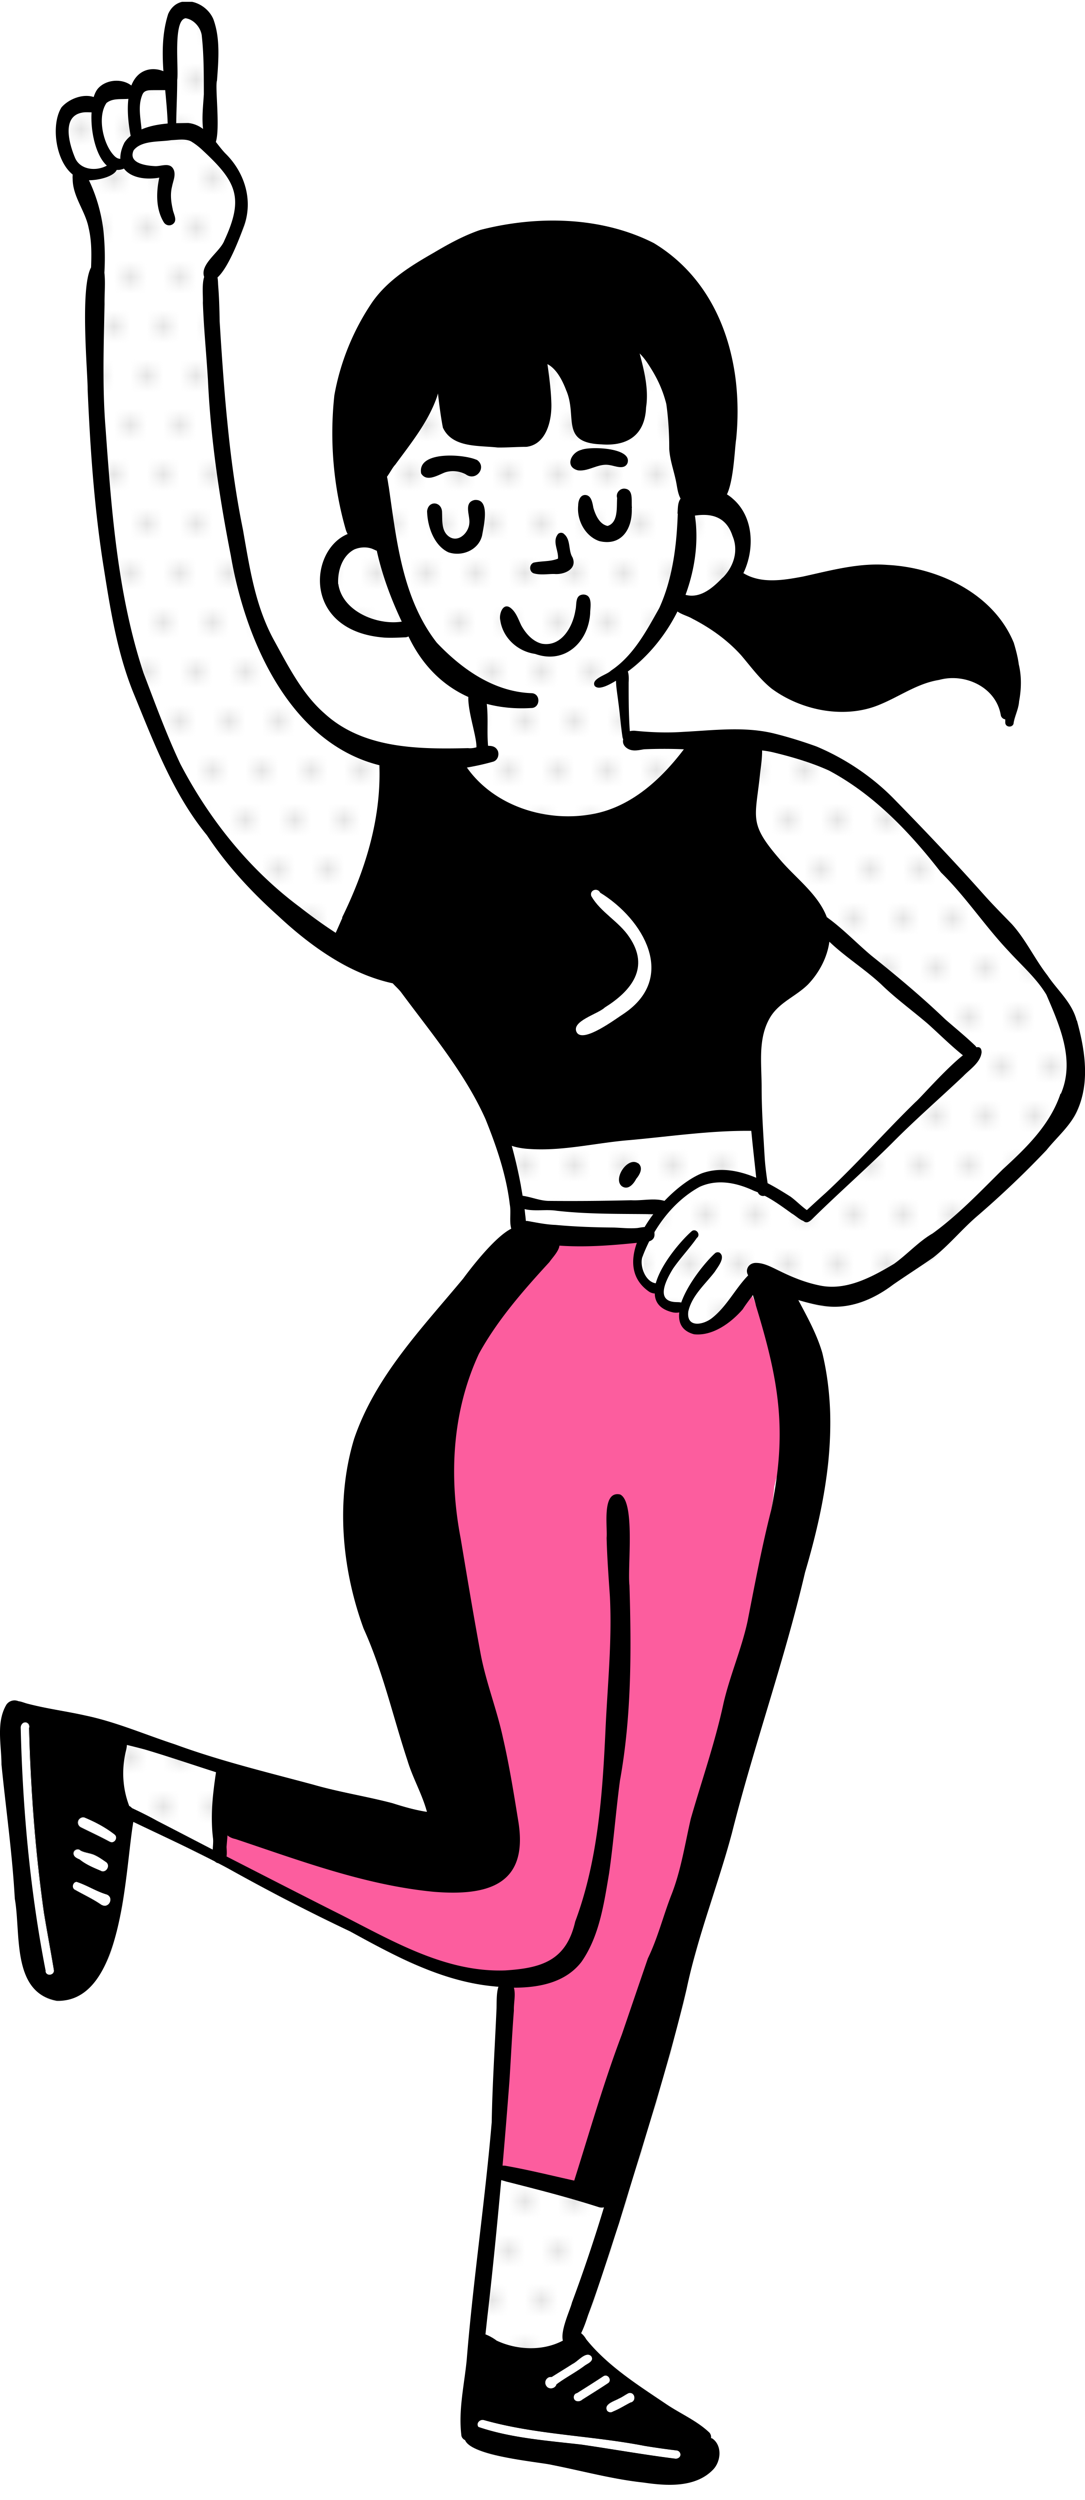 <svg xmlns="http://www.w3.org/2000/svg" id="Layer_1" data-name="Layer 1" viewBox="0 0 66 152"><defs><clipPath id="clippath"><path d="M0 .11h66v151H0z" class="cls-2"/></clipPath><clipPath id="clippath-1"><path d="M0 0h15v15H0z" class="cls-2"/></clipPath><pattern id="faraday_4" width="9" height="9" x="0" y="0" data-name="faraday 4" patternTransform="translate(-2.57 16662.39)" patternUnits="userSpaceOnUse"><path d="M0 0h9v9H0z" class="cls-2"/><path d="M0 0h9v9H0z" class="cls-2"/><path d="M0 0h9v9H0z" class="cls-2"/><circle cx="6.5" cy="7.5" r=".5" class="cls-6"/><circle cx="3.5" cy="7.5" r=".5" class="cls-6"/><circle cx=".5" cy="7.5" r=".5" class="cls-6"/><circle cx="7.5" cy="4.5" r=".5" class="cls-6"/><circle cx="4.5" cy="4.5" r=".5" class="cls-6"/><circle cx="1.5" cy="4.5" r=".5" class="cls-6"/><circle cx="8.5" cy="1.5" r=".5" class="cls-6"/><circle cx="5.5" cy="1.5" r=".5" class="cls-6"/><circle cx="2.5" cy="1.5" r=".5" class="cls-6"/></pattern><pattern id="faraday_3-2" width="15" height="15" x="0" y="0" data-name="faraday 3-2" patternTransform="matrix(1.66 0 0 -1.66 12.99 -7.7)" patternUnits="userSpaceOnUse"><path d="M0 0h15v15H0z" class="cls-2"/><path d="M0 0h15v15H0z" class="cls-2"/><path d="M0 0h15v15H0z" class="cls-2"/><path d="M0 0h15v15H0z" class="cls-2"/><g style="clip-path:url(#clippath-1)"><circle cx="13.5" cy="15.3" r=".5" class="cls-1"/><circle cx="13.5" cy="12.3" r=".5" class="cls-1"/><circle cx="10.5" cy="12.9" r=".5" class="cls-1"/><circle cx="7.5" cy="13.5" r=".5" class="cls-1"/><circle cx="4.5" cy="14.1" r=".5" class="cls-1"/><circle cx="1.5" cy="14.7" r=".5" class="cls-1"/><circle cx="13.5" cy="9.3" r=".5" class="cls-1"/><circle cx="10.5" cy="9.9" r=".5" class="cls-1"/><circle cx="7.5" cy="10.5" r=".5" class="cls-1"/><circle cx="4.5" cy="11.1" r=".5" class="cls-1"/><circle cx="1.5" cy="11.7" r=".5" class="cls-1"/><circle cx="13.5" cy="6.3" r=".5" class="cls-1"/><circle cx="10.5" cy="6.9" r=".5" class="cls-1"/><circle cx="7.5" cy="7.5" r=".5" class="cls-1"/><circle cx="4.5" cy="8.1" r=".5" class="cls-1"/><circle cx="1.5" cy="8.7" r=".5" class="cls-1"/><circle cx="13.5" cy="3.3" r=".5" class="cls-1"/><circle cx="10.5" cy="3.9" r=".5" class="cls-1"/><circle cx="7.5" cy="4.5" r=".5" class="cls-1"/><circle cx="4.5" cy="5.1" r=".5" class="cls-1"/><circle cx="1.5" cy="5.7" r=".5" class="cls-1"/><circle cx="13.5" cy=".3" r=".5" class="cls-1"/><circle cx="10.5" cy=".9" r=".5" class="cls-1"/><circle cx="7.5" cy="1.5" r=".5" class="cls-1"/><circle cx="4.5" cy="2.1" r=".5" class="cls-1"/><circle cx="1.5" cy="2.7" r=".5" class="cls-1"/><circle cx="1.5" cy="-.3" r=".5" class="cls-1"/></g></pattern><style>.cls-1{fill:#c1c1c1}.cls-1,.cls-2,.cls-4,.cls-6,.cls-7,.cls-8{stroke-width:0}.cls-2{fill:none}.cls-4{fill:#000}.cls-6{fill:#dbdbdb}.cls-7{fill:url(#faraday_3-2)}.cls-8{fill:#fff}</style></defs><g style="clip-path:url(#clippath)"><path d="M65.52 62.1c-.3-1.13-1.15-1.82-1.78-2.76-.78-.99-1.32-2.17-2.16-3.11-.57-.6-1.16-1.19-1.72-1.81-1.7-1.92-3.53-3.84-5.34-5.69a14.7 14.7 0 0 0-4.82-3.3c-.86-.31-1.74-.58-2.62-.8-1.8-.42-3.66-.18-5.48-.09-1 .06-2 .03-2.99-.07-.1 0-.19 0-.27.03-.07-.98-.08-1.97-.07-2.96 0-.2 0-.47-.05-.67 1.25-.92 2.29-2.2 3.02-3.65.26.18.66.29.89.43 1.1.56 2.13 1.31 2.98 2.23.59.68 1.15 1.46 1.87 2.04 1.83 1.35 4.49 1.86 6.62.94 1.19-.5 2.25-1.28 3.56-1.48 1.57-.42 3.47.44 3.75 2.16.03.13.14.22.27.24v.19c0 .33.52.33.51 0 .09-.43.3-.83.33-1.28.14-.74.15-1.53-.02-2.26-.06-.5-.22-1.03-.3-1.3-1.24-2.99-4.59-4.58-7.68-4.74-1.76-.13-3.46.34-5.16.71-1.18.22-2.53.45-3.61-.21.71-1.47.62-3.43-.64-4.52q-.165-.165-.36-.27c.42-.88.47-2.79.56-3.35.46-4.57-.9-9.45-5.01-11.93-3.21-1.63-7.12-1.68-10.55-.8-1 .33-1.93.85-2.84 1.39-1.39.79-2.78 1.65-3.72 2.98-1.15 1.7-1.96 3.66-2.32 5.68-.31 2.73-.06 5.56.7 8.2.03.08.07.16.11.24-2.37.97-2.76 5.92 2.24 6.3.43.02.87 0 1.3-.02.06 0 .12-.02.16-.05.83 1.72 2.07 2.98 3.64 3.68-.04.88.52 2.43.49 3.06-.18.04-.36.07-.51.05-3 .07-6.35.05-8.72-2.1-1.38-1.2-2.24-2.93-3.11-4.51-1.13-2.07-1.45-4.34-1.86-6.66-.86-4.18-1.15-8.42-1.42-12.68q0-1.095-.09-2.19c0-.14 0-.32-.04-.48.73-.67 1.43-2.62 1.62-3.15.56-1.57.03-3.26-1.15-4.4-.2-.21-.38-.45-.57-.69.26-.89-.06-3.36.07-3.72.09-1.23.21-2.55-.22-3.73C12.54.1 10.84-.4 10.26.9c-.36 1.13-.37 2.3-.29 3.48-.63-.26-1.54-.18-1.95.87-.56-.44-1.49-.37-1.99.14-.13.13-.23.33-.3.56-.67-.22-1.52.12-1.96.63-.65 1.03-.37 3.24.68 4.08a.6.6 0 0 0 0 .26c0 1.09.77 1.94.97 2.98.19.79.17 1.6.15 2.41-.69 1.26-.19 6.57-.21 7.41.15 3.67.4 7.35 1 10.97.4 2.6.84 5.23 1.86 7.67 1.22 2.95 2.36 5.99 4.4 8.48 1.22 1.83 2.7 3.42 4.32 4.89 1.96 1.82 4.33 3.54 6.98 4.11.17.19.37.36.52.56 1.82 2.46 3.86 4.88 5.12 7.69.67 1.66 1.27 3.41 1.48 5.2.09.47-.04 1.01.09 1.47-1.04.51-2.57 2.55-2.93 3.04-2.51 3.01-5.34 5.94-6.63 9.74-1.14 3.73-.76 7.91.58 11.54 1.16 2.58 1.77 5.34 2.67 8.03.32 1.03.86 1.97 1.15 3 .01.03.02.07.03.11-.71-.12-1.38-.31-2.1-.53-1.6-.42-3.24-.67-4.83-1.13-2.83-.75-5.66-1.44-8.41-2.45-1.81-.59-3.57-1.35-5.45-1.74-1.21-.27-2.35-.41-3.56-.73-.16-.04-.34-.11-.51-.14a.604.604 0 0 0-.73.21c-.64 1.08-.29 2.44-.3 3.64.27 2.72.66 5.42.81 8.16.38 2.1-.2 5.71 2.56 6.21 4.05.09 4.12-7.79 4.65-10.88 1.67.8 3.33 1.56 4.97 2.41.05.06.12.09.19.1.25.13.5.26.75.4 2.38 1.33 4.81 2.57 7.28 3.75 2.73 1.49 5.51 3 8.65 3.33l.37.03c-.14.42-.1 1.08-.12 1.41-.1 2.28-.25 4.56-.29 6.84-.41 4.82-1.14 9.61-1.52 14.44-.15 1.54-.52 3.08-.32 4.63.03.11.11.21.22.25.39.98 4.55 1.32 5.29 1.51 1.83.36 3.69.87 5.56 1.07 1.42.21 3.19.33 4.26-.81.43-.48.53-1.33.03-1.79a.27.27 0 0 0-.18-.1c0-.11 0-.23-.09-.33-.76-.72-1.78-1.15-2.65-1.75-1.69-1.14-3.56-2.3-4.85-3.92-.08-.15-.19-.28-.31-.37.17-.35.29-.72.42-1.09.69-1.85 1.27-3.74 1.89-5.61 1.43-4.73 2.97-9.43 4.11-14.24.68-3.22 1.89-6.28 2.75-9.45 1.34-5.33 3.2-10.51 4.45-15.86 1.27-4.31 2.11-8.91 1.05-13.35-.34-1.13-.9-2.17-1.46-3.21.64.18 1.19.3 1.45.34 1.58.28 3.08-.34 4.32-1.28.81-.56 1.61-1.07 2.43-1.64.95-.75 1.72-1.69 2.63-2.48 1.48-1.29 2.92-2.63 4.27-4.06.64-.8 1.47-1.47 1.88-2.43.76-1.69.46-3.67-.02-5.4l-.03-.08zM3.05 120.08c.13-.02.24-.12.22-.28-.19-1.15-.41-2.3-.61-3.45-.53-3.73-.81-7.49-.91-11.27.04-.11 0-.25-.11-.31-.06-.03-.11-.04-.16-.03.05 0 .1 0 .16.03.11.06.16.2.11.31.1 3.77.37 7.53.91 11.27.2 1.15.42 2.3.61 3.45.02.16-.09.26-.22.28m1.9-8.96c.59.29 1.13.55 1.72.86-.6-.32-1.14-.57-1.72-.86a.34.34 0 0 1-.2-.3c0 .13.09.24.2.29Zm-.31 1.36c-.09.04-.16.12-.16.23 0 .2.21.28.37.36.38.31.84.5 1.29.69q.06.03.12.03c-.04 0-.08 0-.12-.03-.45-.19-.9-.38-1.29-.69-.16-.07-.36-.15-.37-.36 0-.11.07-.19.16-.23m2.04 3.2c.08-.16.05-.38-.17-.48-.64-.19-1.19-.55-1.82-.77-.19-.01-.3.2-.24.35-.07-.15.04-.36.23-.36.62.21 1.17.58 1.81.76.22.1.25.32.17.48zm7.16-4.05v-.03h.01l-.02.02h.01Zm27.27 37.88c.14.02.27-.08.29-.22-.02.14-.15.23-.29.22-1.92-.24-3.83-.58-5.74-.86-2.09-.24-4.29-.4-6.26-1.07 1.97.67 4.17.83 6.26 1.08 1.92.28 3.82.62 5.74.86Zm-3.82-2.88c.38-.15.72-.38 1.09-.56-.36.18-.71.41-1.09.56m.95-1.12c.24-.06.37.14.35.32.02-.18-.11-.37-.35-.32-.2.1-.38.24-.59.33-.22.13-.78.29-.77.6-.02-.31.55-.47.77-.6.21-.09.38-.24.59-.33m-1.27-.59c.16-.09.15-.26.06-.37.09.11.1.28-.06.37-.51.34-1.03.66-1.55.99-.18.16-.51.13-.52-.15 0 .28.34.31.52.15.52-.33 1.04-.65 1.55-.99m-1.35-1.11c.16-.11.52-.25.36-.52.15.27-.2.41-.36.52-.56.43-1.2.75-1.76 1.17-.07.27-.45.34-.61.11a.36.36 0 0 1-.07-.26c0 .09 0 .18.07.25.16.23.54.16.61-.11.56-.42 1.2-.74 1.76-1.17Zm10.15-65.02s.02-.03.04-.05c.02.1.06.21.09.32-.04-.09-.08-.18-.13-.27m1.13 13.05c.08-.48.15-.96.19-1.44 0-.06.02-.11.04-.16.02-.07.04-.14.05-.2v-.02c.02-.06.03-.11.05-.17-.08.64-.19 1.3-.34 2h.01Zm8.82-24.83c-1.87 1.81-3.58 3.78-5.48 5.54-.39.34-.76.69-1.14 1.04-.34-.26-.62-.55-.98-.81-.44-.29-.92-.58-1.41-.83v-.03c-.08-.53-.15-1.06-.18-1.6-.08-1.4-.18-2.8-.18-4.2s-.24-3.03.56-4.32c.56-.87 1.53-1.2 2.26-1.93.67-.7 1.17-1.62 1.3-2.6.97.93 2.15 1.66 3.15 2.59.89.87 1.91 1.61 2.86 2.42.71.64 1.38 1.31 2.13 1.9-1.09.87-2.61 2.62-2.87 2.83z" class="cls-8"/><path d="m65.55 62.18-.03-.08c-.3-1.13-1.15-1.82-1.78-2.76-.78-.99-1.32-2.17-2.16-3.11-.57-.6-1.16-1.19-1.72-1.81-1.7-1.92-3.53-3.84-5.34-5.69a14.7 14.7 0 0 0-4.82-3.3c-.86-.31-1.74-.58-2.62-.8-1.8-.42-3.66-.18-5.48-.09-1 .06-2 .03-2.99-.07-.1 0-.19 0-.27.03-.07-.98-.08-1.97-.07-2.96 0-.2 0-.47-.05-.67 1.25-.92 2.29-2.2 3.02-3.65.26.18.66.29.89.43 1.1.56 2.13 1.31 2.98 2.23.59.68 1.15 1.46 1.87 2.04 1.83 1.35 4.49 1.86 6.62.94 1.19-.5 2.25-1.28 3.56-1.48 1.57-.42 3.47.44 3.75 2.16.03.13.14.22.27.24v.19c0 .33.52.33.51 0 .09-.43.3-.83.33-1.28.14-.74.15-1.53-.02-2.26-.06-.5-.22-1.03-.3-1.3-1.24-2.99-4.59-4.58-7.68-4.74-1.76-.13-3.46.34-5.16.71-1.18.22-2.53.45-3.61-.21.71-1.47.62-3.43-.64-4.52q-.165-.165-.36-.27c.42-.88.47-2.79.56-3.35.46-4.57-.9-9.45-5.01-11.93-3.21-1.63-7.12-1.68-10.55-.8-1 .33-1.93.85-2.84 1.39-1.39.79-2.78 1.65-3.72 2.98-1.15 1.7-1.96 3.66-2.32 5.68-.31 2.73-.06 5.56.7 8.2.03.08.07.16.11.24-2.37.97-2.76 5.92 2.24 6.3.43.02.87 0 1.3-.02.06 0 .12-.02.16-.05.83 1.72 2.07 2.98 3.64 3.68-.04.88.52 2.43.49 3.06-.18.04-.36.07-.51.05-3 .07-6.35.05-8.72-2.1-1.38-1.2-2.24-2.93-3.11-4.51-1.13-2.07-1.45-4.34-1.86-6.66-.86-4.18-1.15-8.42-1.42-12.68q0-1.095-.09-2.19c0-.14 0-.32-.04-.48.73-.67 1.43-2.62 1.62-3.15.56-1.57.03-3.26-1.15-4.4-.2-.21-.38-.45-.57-.69.26-.89-.06-3.36.07-3.72.09-1.23.21-2.55-.22-3.73C12.54.1 10.84-.4 10.26.9c-.36 1.13-.37 2.3-.29 3.48-.63-.26-1.54-.18-1.95.87-.56-.44-1.49-.37-1.99.14-.13.13-.23.33-.3.56-.67-.22-1.52.12-1.96.63-.65 1.03-.37 3.24.68 4.08a.6.6 0 0 0 0 .26c0 1.09.77 1.94.97 2.98.19.79.17 1.6.15 2.41-.69 1.26-.19 6.57-.21 7.41.15 3.67.4 7.35 1 10.97.4 2.6.84 5.23 1.86 7.67 1.22 2.95 2.36 5.99 4.4 8.48 1.22 1.83 2.7 3.42 4.32 4.89 1.96 1.82 4.33 3.54 6.98 4.11.17.19.37.36.52.56 1.82 2.46 3.86 4.88 5.12 7.69.67 1.66 1.27 3.41 1.48 5.2 0 .04 0 .08.01.12.29-.08.59-.14.9-.16.56-.03 1.1.03 1.65.1.29.03.58.07.87.08.13 0 .31-.02.42-.04-.08.01-.21.04-.44.09.89-.18 1.74-.08 2.48.25.19-.21.46-.36.84-.36.12 0 .22.04.32.06.11-.04.24-.06.38-.06 1.36 0 1.48 1.9.37 2.26.07.15.14.29.19.45.59 1.82-.69 4.18-2.6 4.57-.87.18-1.7.26-2.57.17-.64-.07-1.26-.16-1.9-.13-1.84.08-3.26-1.37-3.62-3.05-.05.06-.09.13-.12.17-2.51 3.01-5.34 5.94-6.63 9.74-1.14 3.73-.76 7.91.58 11.54 1.16 2.58 1.77 5.34 2.67 8.03.32 1.03.86 1.97 1.15 3 .01.03.02.07.03.11-.71-.12-1.38-.31-2.1-.53-1.6-.42-3.24-.67-4.83-1.13-2.83-.75-5.66-1.44-8.41-2.45-1.81-.59-3.57-1.35-5.45-1.74-1.21-.27-2.35-.41-3.56-.73-.16-.04-.34-.11-.51-.14a.604.604 0 0 0-.73.21c-.64 1.08-.29 2.44-.3 3.64.27 2.72.66 5.42.81 8.16.38 2.1-.2 5.71 2.56 6.21 4.05.09 4.12-7.79 4.65-10.88 1.67.8 3.33 1.56 4.97 2.41.05.06.12.09.19.1.25.13.5.26.75.4 2.38 1.33 4.81 2.57 7.28 3.75 2.73 1.49 5.51 3 8.65 3.33l.37.03c-.14.42-.1 1.08-.12 1.41-.1 2.28-.25 4.56-.29 6.84-.41 4.82-1.14 9.61-1.52 14.44-.15 1.54-.52 3.08-.32 4.63.03.11.11.21.22.25.39.98 4.55 1.32 5.29 1.51 1.83.36 3.69.87 5.56 1.07 1.42.21 3.19.33 4.26-.81.43-.48.53-1.33.03-1.79a.27.27 0 0 0-.18-.1c0-.11 0-.23-.09-.33-.76-.72-1.78-1.15-2.65-1.75-1.69-1.14-3.56-2.3-4.85-3.92-.08-.15-.19-.28-.31-.37.17-.35.29-.72.42-1.09.69-1.85 1.27-3.74 1.89-5.61 1.43-4.73 2.97-9.43 4.11-14.24.68-3.22 1.89-6.28 2.75-9.45 1.34-5.33 3.2-10.51 4.45-15.86 1.27-4.31 2.11-8.91 1.05-13.35-.34-1.13-.9-2.17-1.46-3.21.64.18 1.19.3 1.45.34 1.58.28 3.08-.34 4.32-1.28.81-.56 1.61-1.07 2.43-1.64.95-.75 1.72-1.69 2.63-2.48 1.48-1.29 2.92-2.63 4.27-4.06.64-.8 1.47-1.47 1.88-2.43.76-1.69.46-3.67-.02-5.4h-.02ZM6.51 115.2c-.64-.19-1.19-.55-1.82-.77-.19-.01-.3.2-.24.35-.07-.15.04-.36.23-.36.62.21 1.17.58 1.81.76.06.03.1.06.14.1a.4.4 0 0 0-.12-.08m31.14 30.64c.21-.09.38-.24.59-.33.24-.06.37.14.35.32.02-.18-.11-.37-.35-.32-.2.1-.38.24-.59.33-.22.13-.78.29-.77.6-.02-.31.55-.47.77-.6m-2.03-2.04c-.56.44-1.2.76-1.76 1.18-.07.27-.45.34-.61.11a.36.36 0 0 1-.07-.26c0 .09 0 .18.07.25.16.23.54.16.61-.11.56-.42 1.2-.74 1.76-1.17m20.12-76.79h-.02c-1.87 1.81-3.58 3.78-5.48 5.54-.39.34-.76.69-1.14 1.04-.34-.26-.62-.55-.98-.81-.44-.29-.92-.58-1.41-.83v-.03c-.08-.53-.15-1.06-.18-1.6-.08-1.4-.18-2.8-.18-4.2s-.24-3.03.56-4.32c.56-.87 1.53-1.2 2.26-1.93.67-.7 1.17-1.62 1.3-2.6.97.93 2.15 1.66 3.15 2.59.89.87 1.91 1.61 2.86 2.42.71.64 1.38 1.31 2.13 1.9-1.09.87-2.61 2.62-2.87 2.83" style="stroke-width:0;fill:url(#faraday_4)"/><path d="M1.64 104.77c.11.06.16.2.11.31.04-.11 0-.25-.11-.31M5.81 111.54c.28.14.57.28.86.44-.3-.16-.58-.3-.86-.44M4.95 111.11a.31.31 0 0 1-.2-.29c0 .13.09.24.2.29M4.85 113.07c-.12-.05-.26-.11-.33-.23.07.11.21.17.33.23M13.84 111.63v-.03h.01l-.02.02h.01ZM37.29 146.63c.38-.15.72-.38 1.09-.56-.36.18-.71.41-1.09.56M45.77 78.79s.02-.03.04-.05c.02.1.06.21.09.32-.04-.09-.08-.18-.13-.27M46.9 91.84c.08-.48.15-.96.19-1.44 0-.06.02-.11.04-.16.02-.07.04-.14.05-.2v-.02c.02-.06.03-.11.05-.17-.08.64-.19 1.3-.34 2h.01Z" class="cls-7"/><path d="M47.47 84.17c.09.57.44 1.94.15 2.66.07.73-.02 1.45-.18 2.15.14.21-.06.49-.16.73-.03.1-.06.2-.09.29v.02c-.02.07-.04.14-.05.2 0 .05-.03.11-.04.16-.06.73-.18 1.45-.32 2.16-.12 1.2-.37 2.38-.65 3.54.03.24-.07.53-.12.75-.47 2.05-1 4.08-1.56 6.11-.38 1.48-.79 2.95-1.19 4.43-.15.43-.24 1.11-.53 1.53-.15.65-.32 1.3-.49 1.95-.73 2.73-1.42 5.59-2.63 8.13-.59 1.84-1.03 3.72-1.81 5.5-.88 2.59-1.15 5.44-2.42 7.88 0 .46-.52.8-.97.67-.99-.2-1.92-.6-2.91-.79-.4-.1-.95-.1-1.16-.53a.7.7 0 0 1-.02-.24c-.18-.31-.13-.81-.17-1.15-.04-1.02-.04-2.04-.02-3.06.04-2.22.05-4.45.27-6.67-2.91-.28-5.47-1.86-8.07-3.07-1.91-.73-3.75-1.64-5.54-2.63-1.05-.68-2.35-1.13-3.17-2.1-.32-.5.02-1.01.4-1.35.43-.32 1.05-.25 1.48.01 1.54.85 3.16 1.53 4.83 2.1 1.18.12 2.37.2 3.51.51 1.11.35 2.2.77 3.38.65 1.28-.01 2.74-.02 3.65-.99.7-.96.31-2.15.04-3.19-.42-1.65-.81-3.31-1.17-4.97-.43-2.23-.83-4.46-1.29-6.68-.58-2.07-.77-4.22-.95-6.35-.23-1.95-.38-3.94.03-5.87.38-1.41.74-2.86 1.41-4.17.41-.68.82-1.36 1.23-2.03.2-.48 1.88-2.81 2.98-3.73.27-.35.58-.66.73-.84.03-.35.48-.53.76-.31 0 0 0 .01.02.02.06-.02.13-.04.2-.06.98-.12 1.96.19 2.94.01h.2c.09-.18.23-.32.46-.32.52 0 .55.61.48 1 0 .21-.03.47-.11.69.05.38.15.75.4 1.04.26.31.64.52.81.89.02.09.03.16.03.24 0 0 .02 0 .03.01.38.15.65.51 1.08.51.33.05.47.32.46.57.16.19.32.38.54.5.75.26 1.47-.3 2.01-.75.27-.22.6-.51.96-.51.05-.1.15-.17.26-.16a1 1 0 0 0-.07-.17c-.15-.2-.22-.59.12-.61.13 0 .23.09.25.22.55 1.17 1.14 2.44 1.19 3.74.2.57.39 1.14.55 1.72h.02Z" style="stroke-width:0;fill:#fc5d9e"/><path d="M28.9 30.4c.93-.05.52 1.58.43 2.14-.2.9-1.22 1.33-2.06 1.04-.88-.42-1.27-1.58-1.29-2.5.08-.68.91-.59.91.08.02.47-.04 1.05.34 1.4.57.52 1.28-.12 1.32-.75.05-.47-.37-1.27.33-1.41zM38.43 30.9c.05 1.24-.61 2.33-1.98 2-.86-.3-1.37-1.28-1.28-2.16 0-.28.12-.68.47-.64.35.05.4.51.46.8.13.43.37.98.86 1.08.66-.21.54-1.14.58-1.7-.09-.28.14-.57.43-.57.59.03.42.73.47 1.18h-.01ZM28.99 27.95c.67.43-.02 1.36-.66.89-.38-.2-.84-.25-1.25-.12-.43.16-1.13.62-1.46.07-.26-1.39 2.59-1.18 3.37-.83ZM35.37 27.35c.56-.22 3.11-.13 2.8.81-.19.44-.77.16-1.09.12-.67-.13-1.26.4-1.92.32-.83-.21-.42-1.11.22-1.25zM34.81 33.86c.35.73-.48 1.1-1.1 1.04-.41 0-.85.08-1.25-.04-.28-.11-.28-.53 0-.65.52-.11.99-.05 1.48-.24.05-.47-.34-1.01-.03-1.45.07-.14.29-.17.4-.05.41.34.26.96.49 1.38ZM35.49 36.15c.59.02.41.78.41 1.15-.12 1.78-1.57 3.1-3.35 2.46-1.07-.15-1.97-.98-2.12-2.06-.08-.33.14-1.04.58-.77.37.25.51.71.7 1.1.27.49.69.97 1.25 1.11 1.18.21 1.88-1.01 2.04-2.02.1-.36-.05-.95.49-.97M38.82 70.73c.33.27.1.69-.12.95-.16.31-.49.71-.87.45-.57-.45.36-1.84.99-1.39ZM3.27 119.8c.05.32-.46.4-.51.07-.94-4.86-1.4-9.83-1.52-14.77-.02-.22.18-.45.4-.32.11.06.16.2.11.31.1 3.77.37 7.54.91 11.27.19 1.15.42 2.3.61 3.45ZM6.46 113.23c.29.21 0 .68-.31.54-.45-.19-.9-.38-1.29-.69-.16-.07-.37-.15-.37-.36s.29-.34.43-.18c.28.15.62.15.91.3.23.11.43.25.64.4ZM6.51 115.2c.45.2.11.86-.32.63-.5-.35-1.08-.61-1.61-.92-.27-.11-.14-.54.13-.49h-.04c.63.21 1.19.58 1.84.77ZM6.97 111.54c.26.19-.02.61-.29.44-.6-.32-1.14-.57-1.72-.86a.325.325 0 0 1-.18-.42c.07-.15.26-.25.42-.17.64.27 1.24.59 1.78 1.01zM35.98 143.29c.15.27-.2.41-.36.52-.56.43-1.2.75-1.76 1.17-.07.27-.45.34-.61.11a.35.35 0 0 1 .06-.49c.07-.06.17-.08.26-.07.42-.28.86-.54 1.28-.81.31-.14.83-.82 1.14-.44ZM36.71 144.48c.28-.17.54.28.26.44-.51.34-1.03.66-1.55.99-.18.16-.51.13-.52-.15 0-.12.09-.23.2-.25.54-.34 1.08-.68 1.61-1.03M38.24 145.51c.38-.09.49.47.14.57-.37.18-.71.41-1.09.56-.11.08-.27.07-.36-.04-.23-.41.47-.6.72-.75.21-.09.38-.24.59-.33ZM41.18 149c.14 0 .24.15.22.29s-.15.24-.29.22c-1.92-.24-3.83-.58-5.74-.86-2.09-.24-4.29-.4-6.26-1.08-.16-.22.08-.48.33-.42 3.19.89 6.53.94 9.77 1.57.66.1 1.31.2 1.97.28" class="cls-4"/><path d="M6.97 111.54c.26.19-.02.61-.29.44-.6-.32-1.14-.57-1.72-.86a.325.325 0 0 1-.18-.42c.07-.15.26-.25.42-.17.64.27 1.24.59 1.78 1.01zM6.46 113.23c.29.21 0 .68-.31.54-.45-.19-.9-.38-1.29-.69-.16-.07-.37-.15-.37-.36s.29-.34.43-.18c.28.15.62.15.91.3.23.11.43.25.64.4ZM6.51 115.2c.45.2.11.86-.32.63-.5-.35-1.08-.61-1.61-.92-.27-.11-.14-.54.13-.49h-.04c.63.21 1.19.58 1.84.77ZM3.27 119.8c.05.32-.46.4-.51.07-.94-4.86-1.4-9.83-1.52-14.77-.02-.22.18-.45.4-.32.11.06.16.2.11.31.1 3.77.37 7.54.91 11.27.19 1.15.42 2.3.61 3.45ZM41.18 149c.14 0 .24.15.22.29s-.15.24-.29.22c-1.92-.24-3.83-.58-5.74-.86-2.09-.24-4.29-.4-6.26-1.08-.16-.22.08-.48.33-.42 3.19.89 6.53.94 9.77 1.57.66.1 1.31.2 1.97.28M35.98 143.29c.15.27-.2.41-.36.52-.56.43-1.2.75-1.76 1.17-.07.27-.45.34-.61.11a.35.35 0 0 1 .06-.49c.07-.06.17-.08.26-.07.42-.28.86-.54 1.28-.81.31-.14.83-.82 1.14-.44ZM36.71 144.48c.28-.17.54.28.26.44-.51.34-1.03.66-1.55.99-.18.16-.51.13-.52-.15 0-.12.09-.23.2-.25.54-.34 1.08-.68 1.61-1.03M38.24 145.51c.38-.09.49.47.14.57-.37.18-.71.41-1.09.56-.11.08-.27.07-.36-.04-.23-.41.47-.6.72-.75.21-.09.38-.24.59-.33Z" class="cls-8"/><path d="M65.52 62.1c.48 1.74.78 3.71.02 5.4-.41.95-1.24 1.63-1.88 2.43a58 58 0 0 1-4.27 4.06c-.91.79-1.68 1.74-2.63 2.48-.82.57-1.62 1.08-2.43 1.64-1.24.94-2.75 1.56-4.32 1.28-.26-.03-.81-.15-1.45-.34.56 1.05 1.13 2.08 1.46 3.21 1.07 4.44.22 9.05-1.05 13.35-1.25 5.36-3.11 10.53-4.45 15.86-.85 3.17-2.07 6.23-2.75 9.45-1.14 4.82-2.68 9.51-4.11 14.25-.62 1.88-1.2 3.76-1.89 5.61-.12.37-.25.74-.42 1.09.12.09.23.23.31.37 1.3 1.62 3.16 2.79 4.85 3.93.87.59 1.89 1.02 2.65 1.75.08.1.11.22.09.33.07 0 .12.05.18.1.5.46.4 1.32-.03 1.79-1.07 1.14-2.84 1.02-4.26.81-1.87-.2-3.73-.71-5.56-1.07-.74-.18-4.9-.52-5.29-1.51a.39.39 0 0 1-.22-.25c-.2-1.55.17-3.09.32-4.63.39-4.83 1.11-9.61 1.52-14.44.04-2.29.19-4.56.29-6.84.02-.33-.02-.99.12-1.41-.13 0-.25-.02-.37-.03-3.14-.32-5.93-1.84-8.65-3.33-2.47-1.17-4.89-2.42-7.28-3.75-.25-.14-.5-.27-.75-.4a.35.35 0 0 1-.19-.1c-1.64-.85-3.3-1.61-4.97-2.41-.53 3.09-.6 10.98-4.65 10.88-2.77-.51-2.18-4.11-2.56-6.21-.15-2.74-.54-5.44-.81-8.16 0-1.2-.34-2.56.3-3.64a.6.6 0 0 1 .73-.21c.18.02.36.1.51.14 1.21.32 2.36.46 3.56.73 1.87.39 3.63 1.16 5.44 1.75 2.75 1.01 5.58 1.69 8.41 2.45 1.59.46 3.23.71 4.83 1.13.72.23 1.39.42 2.1.53-.01-.04-.02-.08-.03-.11-.3-1.04-.84-1.97-1.15-3-.89-2.69-1.5-5.45-2.67-8.03-1.33-3.63-1.71-7.81-.58-11.54 1.29-3.8 4.12-6.72 6.63-9.74.36-.49 1.89-2.52 2.93-3.04-.13-.46 0-1-.09-1.47-.21-1.79-.81-3.54-1.48-5.2-1.26-2.81-3.3-5.23-5.12-7.69-.15-.2-.35-.37-.52-.56-2.65-.57-5.02-2.28-6.98-4.11-1.63-1.46-3.11-3.06-4.32-4.89-2.04-2.49-3.19-5.53-4.4-8.48-1.02-2.44-1.45-5.07-1.86-7.67-.59-3.63-.84-7.3-1-10.97.02-.84-.48-6.15.21-7.41.03-.81.04-1.61-.15-2.41-.2-1.03-.97-1.89-.97-2.98-.01-.08 0-.17 0-.26-1.05-.84-1.33-3.04-.68-4.08.44-.51 1.3-.85 1.96-.63.07-.23.17-.43.3-.56.49-.51 1.42-.58 1.99-.14.41-1.05 1.33-1.13 1.95-.87-.08-1.18-.07-2.35.29-3.48.58-1.3 2.28-.8 2.75.32.43 1.19.31 2.5.22 3.73-.13.37.2 2.84-.07 3.73.19.24.37.48.57.69 1.17 1.14 1.71 2.83 1.15 4.4-.2.53-.89 2.48-1.62 3.15.03.16.03.34.04.48.06.73.08 1.46.09 2.19.27 4.26.57 8.5 1.42 12.68.41 2.32.74 4.59 1.86 6.66.87 1.58 1.73 3.31 3.11 4.51 2.36 2.15 5.72 2.17 8.72 2.1.15.02.33 0 .51-.05.03-.62-.53-2.18-.49-3.06-1.57-.7-2.82-1.95-3.64-3.68-.05.02-.1.04-.16.05-.43.02-.87.04-1.3.02-5-.38-4.61-5.33-2.24-6.3-.05-.07-.08-.16-.11-.24-.76-2.63-1-5.47-.7-8.2.36-2.02 1.16-3.98 2.32-5.68.94-1.33 2.34-2.19 3.72-2.98.91-.54 1.84-1.05 2.84-1.39 3.43-.88 7.34-.83 10.55.8 4.12 2.49 5.47 7.36 5.01 11.93-.09.55-.14 2.46-.56 3.35q.195.12.36.27c1.26 1.09 1.35 3.04.64 4.52 1.08.66 2.43.43 3.61.21 1.7-.37 3.4-.85 5.16-.71 3.09.16 6.45 1.74 7.68 4.74.08.27.24.81.3 1.3.18.74.16 1.52.02 2.26-.03.45-.25.85-.33 1.28 0 .33-.51.33-.51 0v-.19a.32.32 0 0 1-.27-.24c-.28-1.72-2.18-2.59-3.75-2.16-1.31.21-2.36.98-3.56 1.48-2.12.92-4.78.41-6.62-.94-.72-.57-1.28-1.35-1.87-2.04-.84-.93-1.88-1.67-2.98-2.23-.23-.14-.63-.24-.89-.43-.73 1.45-1.77 2.73-3.02 3.65.07.2.06.47.05.67 0 .99 0 1.98.07 2.96q.12-.03.27-.03c.99.1 1.99.14 2.99.07 1.82-.09 3.68-.34 5.48.09.89.22 1.76.49 2.62.8 1.8.76 3.47 1.89 4.82 3.3 1.81 1.85 3.63 3.77 5.34 5.69.55.62 1.14 1.21 1.72 1.81.85.94 1.39 2.12 2.16 3.11.63.94 1.48 1.63 1.78 2.74l.04.06Zm-.98 4.39c.86-2.03-.08-4.13-.89-6.01-.61-1.01-1.51-1.78-2.29-2.64-1.45-1.53-2.61-3.31-4.12-4.79-1.89-2.44-4.09-4.75-6.82-6.2-1.06-.48-2.22-.82-3.33-1.09-.24-.06-.48-.1-.73-.13 0 .45-.06.9-.12 1.35-.28 2.8-.74 3.04 1.21 5.29.96 1.13 2.32 2.1 2.85 3.51.03 0 .06.03.08.05.92.67 1.77 1.56 2.63 2.28 1.55 1.24 3.06 2.5 4.49 3.87.62.54 1.26 1.06 1.84 1.62.02.03.04.06.06.08.19-.04.31.05.31.31-.07.63-.72 1.03-1.12 1.45-1.45 1.37-2.95 2.67-4.35 4.09-1.55 1.54-3.18 2.97-4.73 4.49-.17.17-.4.44-.64.22-.25-.09-.47-.32-.7-.45-.53-.38-1.07-.78-1.65-1.08-.02 0-.04.01-.06.01a.34.34 0 0 1-.36-.22c-.07-.03-.15-.06-.23-.09-1.06-.5-2.24-.74-3.32-.24-1.14.63-2.07 1.62-2.74 2.75v.07c.03.28-.11.42-.32.49-.16.33-.31.66-.43 1-.14.56.22 1.47.83 1.55.33-1.19 1.55-2.61 2.19-3.17.26-.2.57.21.31.41-.44.63-1.01 1.23-1.45 1.87-.38.62-1.1 1.93.1 2.03.13.01.28 0 .4.03.41-1.18 1.52-2.52 2.07-3.01.07-.05.16-.06.25-.03.41.28-.1.88-.28 1.17-.59.77-1.39 1.44-1.61 2.41-.13 1 .87.84 1.42.42.91-.7 1.43-1.8 2.22-2.61-.08-.15-.1-.29-.04-.44.08-.2.27-.31.48-.32.54-.01 1.02.28 1.49.5.77.38 1.57.7 2.41.87 1.61.35 3.19-.51 4.53-1.31.81-.58 1.5-1.36 2.35-1.85 1.56-1.13 2.9-2.55 4.27-3.9 1.43-1.31 2.88-2.71 3.51-4.6h.03Zm-5.95-2.31c-.75-.6-1.42-1.27-2.13-1.91-.94-.81-1.97-1.55-2.86-2.42-1-.93-2.18-1.66-3.15-2.59-.13.97-.63 1.9-1.3 2.6-.73.72-1.69 1.06-2.26 1.93-.81 1.29-.56 2.88-.56 4.32s.1 2.8.18 4.2c.03.53.1 1.07.18 1.6v.03c.5.26.97.55 1.41.83.36.27.63.56.98.81.38-.35.76-.7 1.14-1.04 1.9-1.76 3.62-3.73 5.48-5.54.26-.21 1.78-1.96 2.87-2.83h.02ZM46.9 91.84c1.01-4.82.49-7.85-.92-12.46-.03-.19-.13-.43-.18-.64-.21.29-.43.57-.62.87-.71.82-1.82 1.64-2.96 1.52-.75-.2-.97-.71-.9-1.33a1 1 0 0 1-.38 0c-.79-.18-1.1-.61-1.11-1.15a.7.7 0 0 1-.33-.1c-1.07-.73-1.17-1.84-.76-2.98-1.56.16-3.14.28-4.71.17-.04.35-.45.76-.61 1-1.58 1.72-3.16 3.52-4.29 5.58-1.63 3.51-1.83 7.46-1.11 11.21.39 2.33.79 4.74 1.22 7.05.33 1.74.99 3.38 1.36 5.11.38 1.65.65 3.33.92 5 .66 3.9-1.81 4.61-5.13 4.34-4.17-.4-8.12-1.89-12.07-3.21-.2-.04-.37-.12-.48-.22l-.06.7c.01.19.03.39 0 .58 2.17 1.11 4.33 2.22 6.51 3.32 3.3 1.64 6.65 3.75 10.45 3.61 2.21-.14 3.71-.6 4.25-2.97 1.38-3.69 1.66-7.73 1.84-11.61.12-2.71.41-5.44.27-8.16-.08-1.18-.17-2.37-.2-3.56.06-.71-.3-2.88.82-2.64.94.44.44 4.43.57 5.53.12 3.97.13 7.95-.58 11.88-.25 1.88-.39 3.76-.66 5.63-.31 1.84-.59 3.82-1.68 5.38-.97 1.26-2.57 1.57-4.11 1.57.12.43-.02.97 0 1.39-.11 1.4-.18 2.89-.27 4.27q-.195 2.58-.42 5.16c.08 0 .17 0 .24.02 1.41.25 2.75.59 4.12.89.93-2.94 1.8-5.99 2.9-8.89.53-1.55 1.05-3.08 1.58-4.62.6-1.24.92-2.54 1.41-3.81.6-1.5.84-3.12 1.2-4.68.67-2.34 1.48-4.64 1.99-7.02.39-1.69 1.09-3.28 1.46-4.97.44-2.24.87-4.54 1.43-6.74s0-.02 0-.02M46 71.61c-.1-.95-.21-1.9-.3-2.85h-.06c-2.44-.02-4.87.34-7.3.56-2.06.16-4.1.69-6.17.54-.21-.01-.68-.06-1.04-.19q.315 1.155.54 2.34l.12.7c.52.07 1.02.29 1.55.31 1.68.02 3.37 0 5.05-.04.67.04 1.39-.15 2.03.04.75-.79 1.6-1.41 2.28-1.68 1.1-.39 2.23-.17 3.29.27zm-2.04-36.48c.67-.67.98-1.64.6-2.54-.38-1.17-1.28-1.39-2.29-1.24.24 1.59 0 3.27-.57 4.82.91.24 1.67-.44 2.25-1.04zm-2.57 114.16a.264.264 0 0 0-.22-.29c-.66-.08-1.32-.17-1.97-.28-3.24-.63-6.59-.67-9.77-1.57-.24-.06-.49.19-.33.42 1.97.67 4.17.83 6.26 1.07 1.92.28 3.82.62 5.74.86.13 0 .27-.08.29-.22Zm-.18-118.05c.03-.3 0-.67.19-.92-.16-.29-.2-.64-.26-.96-.13-.69-.39-1.36-.43-2.06 0-.91-.05-1.83-.18-2.74-.24-.95-.62-1.7-1.14-2.48-.14-.21-.3-.41-.48-.59.28 1.08.56 2.17.39 3.29-.07 1.67-1.12 2.36-2.71 2.24-2.54-.09-1.45-1.68-2.15-3.29-.22-.58-.58-1.3-1.14-1.59.11.79.22 1.6.24 2.4.03 1.04-.31 2.49-1.52 2.63-.61 0-1.16.05-1.76.04-1.14-.13-2.75.03-3.32-1.21-.13-.68-.22-1.38-.3-2.08q-.03.12-.06.21c-.53 1.53-1.61 2.86-2.54 4.13-.15.15-.31.47-.5.73.05.2.07.42.11.62.47 3.25.83 6.79 2.92 9.47 1.55 1.63 3.5 3 5.8 3.07.54.06.49.91-.06.9-.96.06-1.87-.03-2.7-.25.1.88 0 1.69.08 2.55.25 0 .46.04.59.3.1.24 0 .57-.27.66-.53.15-1.07.27-1.61.36 1.69 2.39 4.9 3.36 7.7 2.82 2.31-.44 4.13-2.12 5.5-3.93a28 28 0 0 0-2.42 0c-.33.05-.68.15-1-.04-.25-.15-.32-.37-.27-.57-.02-.03-.03-.07-.04-.11-.11-.72-.16-1.44-.26-2.16-.05-.43-.13-.86-.14-1.29-.49.3-1.08.59-1.3.31-.22-.44.76-.67.99-.92 1.36-.9 2.16-2.41 2.94-3.8.82-1.8 1.06-3.8 1.13-5.75h-.02ZM39.2 74.63c.16-.27.34-.54.54-.8-1.96-.03-3.93.01-5.88-.21-.64-.1-1.32.05-1.95-.1.02.14.03.29.05.43l.03.29h.09c.57.1 1.13.22 1.71.24 1.19.11 2.37.15 3.56.16.53.02.93.07 1.42.03.13-.02.28-.05.44-.06v.02Zm-.82 71.45c.35-.1.24-.66-.14-.57-.2.1-.38.24-.59.33-.25.15-.95.33-.72.74.09.11.24.13.36.05.38-.15.73-.38 1.09-.56Zm-1.41-1.16c.29-.16.02-.61-.26-.44-.53.35-1.07.69-1.61 1.03-.12.02-.2.13-.2.25 0 .28.34.32.52.15.52-.33 1.04-.65 1.55-.99m-.21-10.71a.6.6 0 0 1-.32 0c-1.86-.6-3.75-1.08-5.64-1.56l-.31-.09c-.25 2.76-.52 5.52-.84 8.28l-.12 1.1c.24.09.5.24.68.38 1.24.58 2.8.65 4.03 0-.16-.63.45-1.88.55-2.31a96 96 0 0 0 1.95-5.8zm-1.14 9.6c.16-.11.51-.25.36-.52-.31-.38-.83.3-1.14.44-.42.27-.85.53-1.28.8-.09 0-.18 0-.26.07a.35.35 0 0 0-.06.49c.16.23.54.15.61-.11.56-.42 1.2-.74 1.76-1.17ZM20.58 35.51c.24 1.66 2.34 2.52 3.86 2.29-.65-1.37-1.19-2.82-1.52-4.31-.1-.04-.2-.09-.3-.13-.35-.12-.74-.09-1.07.05-.74.39-1.02 1.31-.98 2.1Zm.22 20.3c1.41-2.87 2.38-5.98 2.28-9.2v-.08c-5.44-1.36-8.15-7.56-9.04-12.75-.69-3.5-1.23-7.12-1.39-10.67-.1-1.62-.25-3.11-.31-4.7.02-.35-.07-1.12.08-1.57-.28-.79.97-1.52 1.23-2.22 1.21-2.6.72-3.58-1.29-5.45-.26-.25-.5-.43-.75-.58-.36-.17-.81-.08-1.18-.07-.72.12-1.82 0-2.3.62-.35.78.73.93 1.26.96.4.04.96-.28 1.18.23.13.33-.04.67-.1.99-.12.46-.07.92.03 1.37.04.32.35.73-.02.96-.19.11-.41.04-.52-.14-.49-.81-.46-1.83-.27-2.71-.89.16-1.76-.02-2.15-.55-.02.01-.05.02-.07.03-.12.04-.25.06-.37.05-.18.4-1.07.63-1.69.63.46.96.75 1.99.88 3.05.09.87.11 1.72.06 2.57.07.63 0 1.27.01 1.9-.05 2.49-.14 5.06.06 7.54.36 5.01.73 10.12 2.31 14.9.71 1.86 1.39 3.73 2.24 5.53 1.77 3.39 4.21 6.43 7.26 8.7.73.57 1.45 1.09 2.19 1.57.14-.3.27-.61.41-.92h-.03Zm-7.86 56.64c.01-.22.04-.44.02-.65-.17-1.35-.02-2.71.18-4.04-1.44-.46-2.87-.95-4.32-1.38-.37-.1-.73-.19-1.1-.28q-.015.195-.06.36c-.27 1.12-.21 2.28.2 3.35.07.03.12.08.17.13.51.24 1.02.49 1.52.77 1.13.58 2.26 1.17 3.38 1.75h.01ZM12.35 7.83c-.08-.7.01-1.43.05-2.1 0-1.19 0-2.42-.13-3.6-.08-.48-.49-.95-.98-1.02-.78.11-.41 3.06-.51 3.75 0 .88-.05 1.75-.06 2.63.26 0 .51-.01.74-.01.35.04.64.17.89.36Zm-2.15-.31c-.02-.67-.09-1.36-.15-2.04h-.68c-.27.01-.59-.03-.71.28-.28.67-.11 1.4-.05 2.11.48-.21 1.04-.31 1.59-.36Zm-2.25.75c-.18-.95-.21-1.69-.14-2.26-.47.04-.95-.05-1.33.25-.57.82-.22 2.45.42 3.16.13.15.25.23.42.24-.01-.28.06-.61.25-.99.11-.16.23-.29.38-.41ZM6.67 111.98c.27.17.55-.25.29-.44-.54-.42-1.14-.74-1.78-1.01-.16-.08-.35.01-.42.17-.07.17.02.35.18.42.58.29 1.13.54 1.72.86zm-.48 3.85c.43.24.76-.43.32-.63-.65-.19-1.2-.56-1.84-.77h.04c-.27-.05-.4.38-.13.49.53.3 1.1.56 1.61.92Zm-.05-2.07c.32.15.6-.33.31-.54-.21-.14-.41-.29-.64-.4-.28-.15-.62-.15-.91-.3-.14-.16-.44-.04-.43.18 0 .2.21.29.37.36.38.31.84.5 1.29.69ZM4.55 9.56c.3.78 1.3.87 1.95.51-.67-.6-1-2.07-.93-3.24-.2 0-.4-.02-.58.02-1.25.23-.78 1.89-.44 2.71m-1.78 110.3c.04.33.55.25.51-.07-.19-1.15-.41-2.3-.6-3.45-.53-3.73-.81-7.49-.91-11.27.04-.11 0-.25-.11-.31-.22-.13-.42.11-.4.32.12 4.95.57 9.91 1.52 14.77Z" class="cls-4"/><path d="M35.08 62.77c-.36-.68 1.3-1.11 1.71-1.51 1.63-1.02 2.75-2.43 1.49-4.28-.63-.95-1.74-1.5-2.31-2.49-.13-.36.37-.55.54-.21 2.64 1.62 4.69 5.14 1.46 7.34-.49.31-2.5 1.84-2.89 1.15" class="cls-8"/></g></svg>